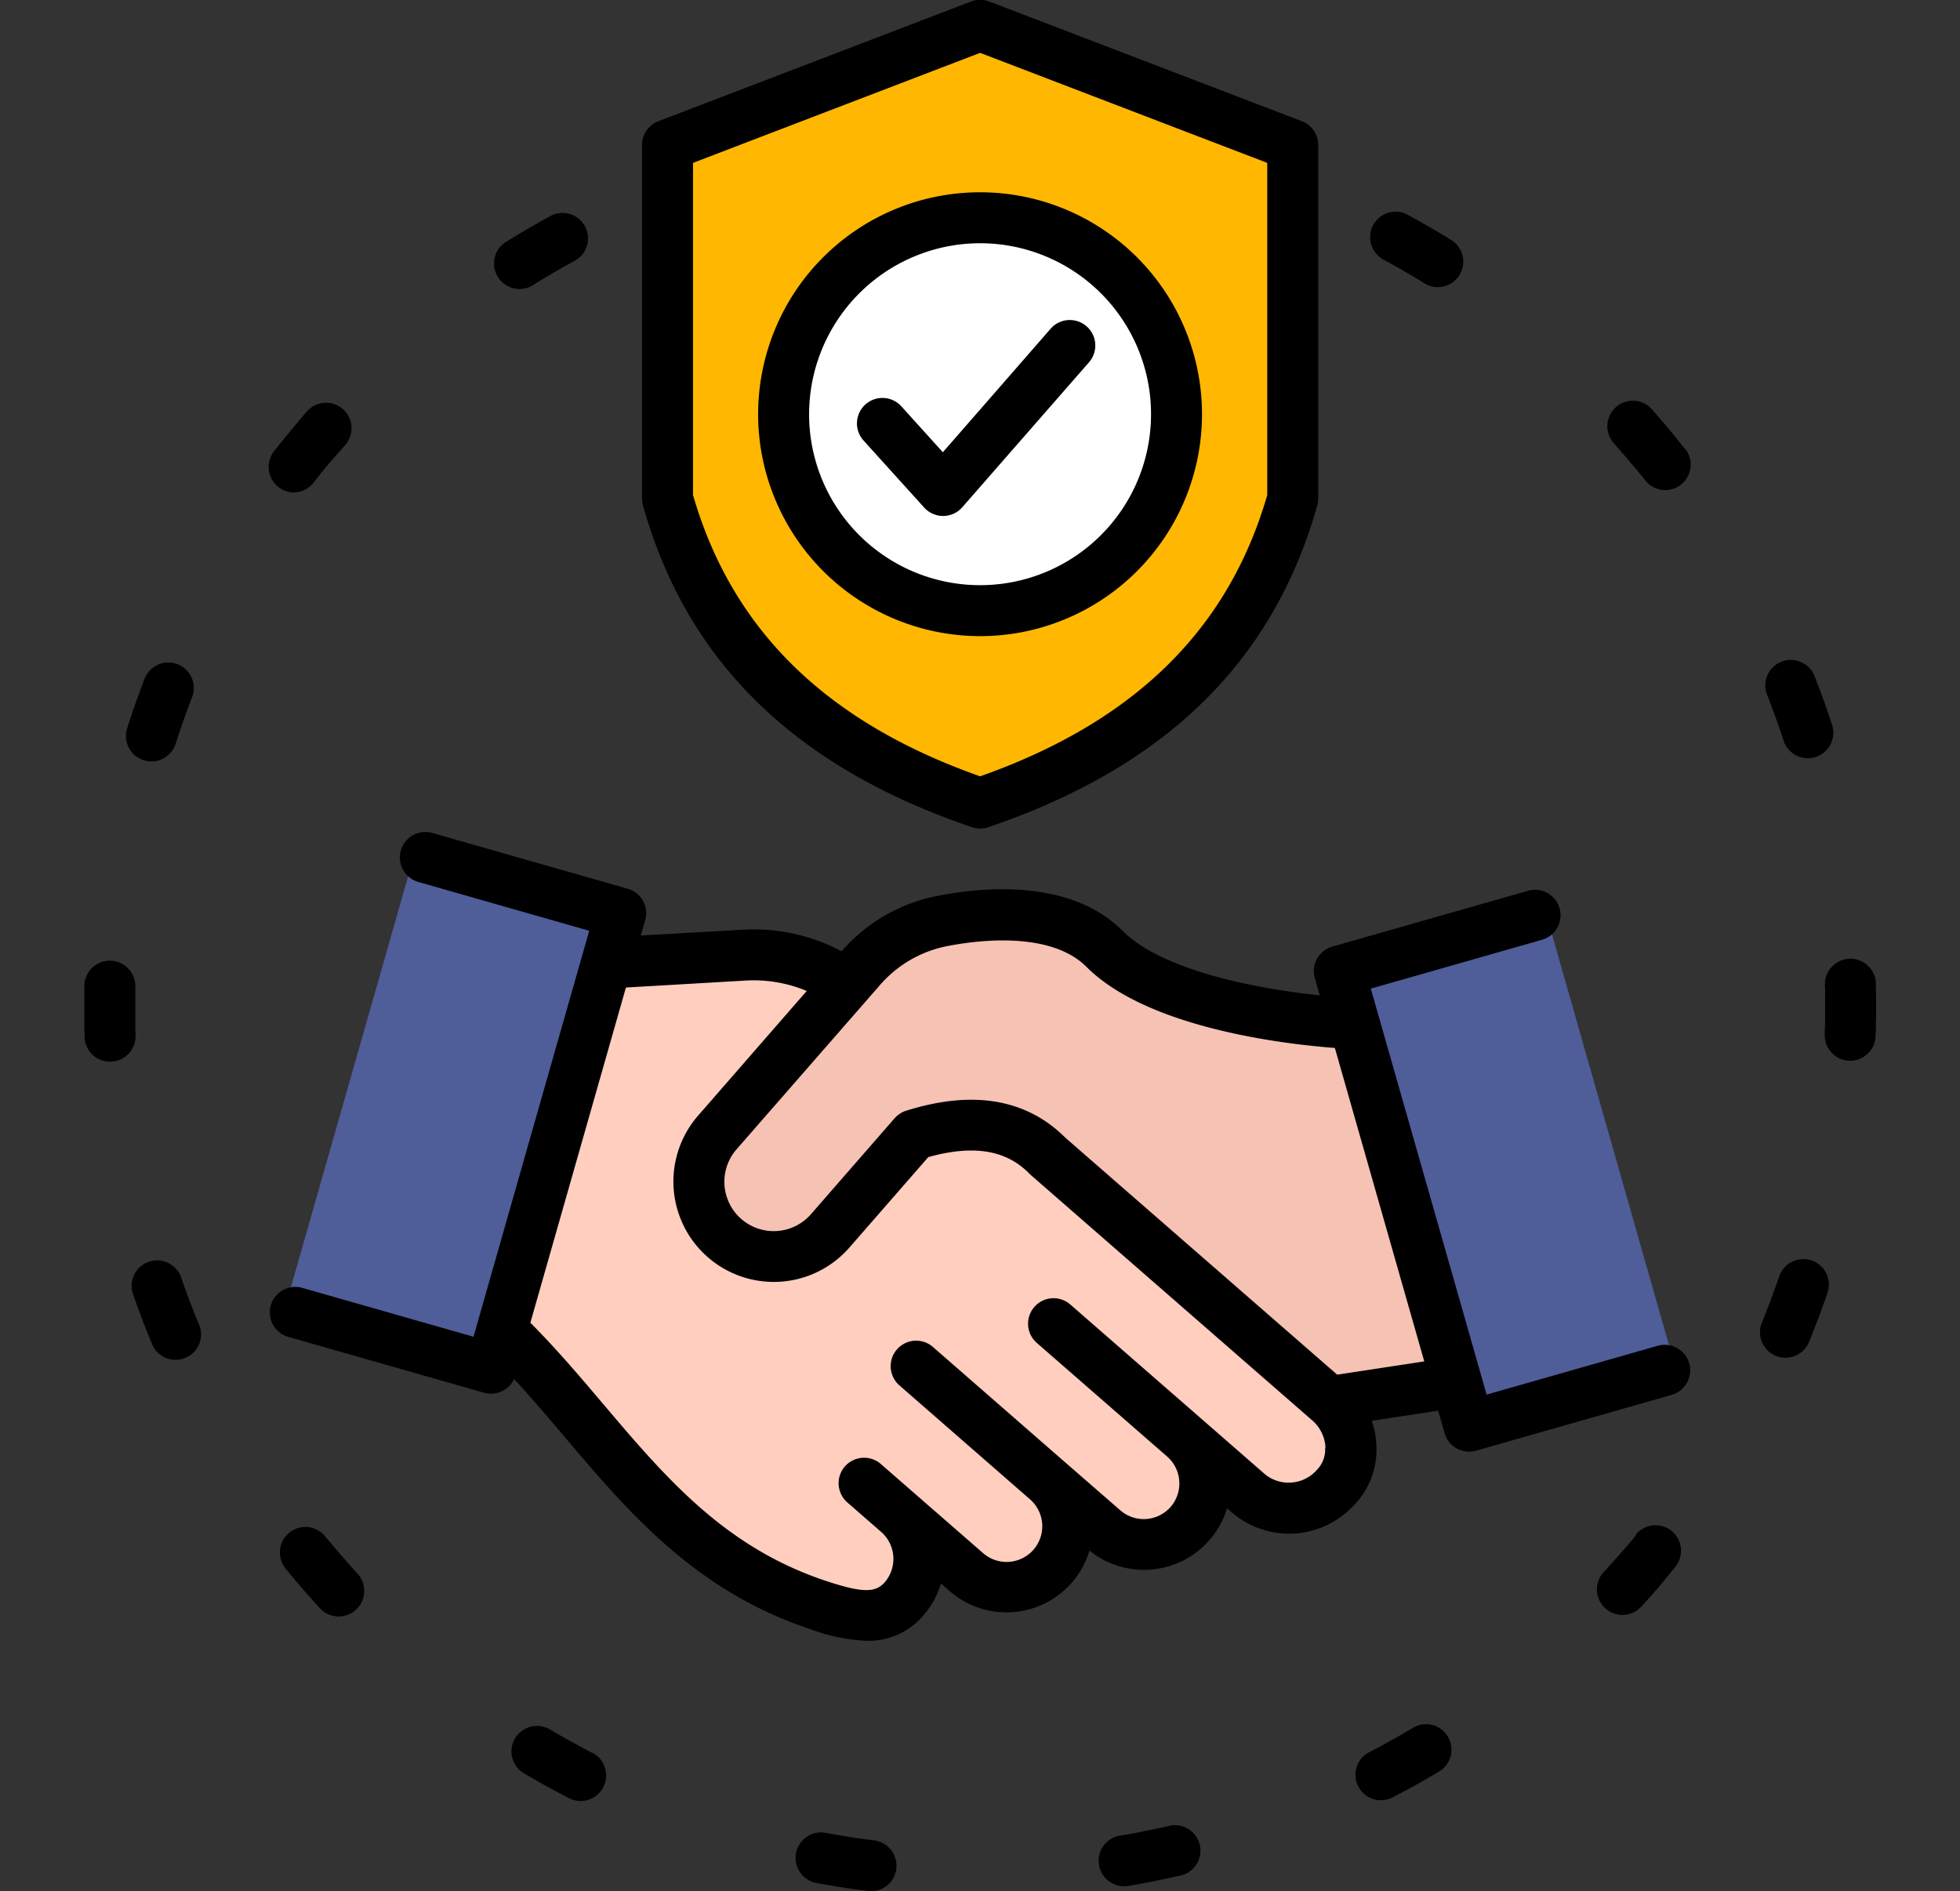 <svg xmlns="http://www.w3.org/2000/svg" xmlns:xlink="http://www.w3.org/1999/xlink" width="57" height="55" viewBox="0 0 57 55">
  <rect x="0" y="0" width="57" height="55" fill="#333333" stroke="none"/>
  <defs>
    <clipPath id="clip-Originality_With_Integrity">
      <rect width="57" height="55"/>
    </clipPath>
  </defs>
  <g id="Originality_With_Integrity" data-name="Originality With Integrity" clip-path="url(#clip-Originality_With_Integrity)">
    <g id="trust_11647252" transform="translate(1.942 -1.56)">
      <g id="Group_144" data-name="Group 144" transform="translate(0.5 1.56)">
        <g id="Group_138" data-name="Group 138" transform="translate(10.35 27.405)">
          <path id="Path_352" data-name="Path 352" d="M169.7,258.393l-2.205-1.852a4.745,4.745,0,0,0-3.437-1.144l-5.186.292-3.531,10.6,1.588.137c2.969,2.829,4.818,6.615,9.334,8.118.94.313,1.892.572,2.546-.173a1.813,1.813,0,0,0-.173-2.546l-1-.87,3,2.619a1.8,1.8,0,0,0,2.375-2.716l1.682,1.466a1.8,1.8,0,1,0,2.372-2.716l1.907,1.661a1.854,1.854,0,0,0,2.546-.173,1.768,1.768,0,0,0-.173-2.546Z" transform="translate(-155.345 -255.388)" fill="#ffcebf" fill-rule="evenodd"/>
        </g>
        <g id="Group_139" data-name="Group 139" transform="translate(17.775 26.218)">
          <path id="Path_353" data-name="Path 353" d="M207.656,249.395l-4.191,4.806a2.206,2.206,0,0,0,3.327,2.9l2.464-2.826c1.548-.487,2.917-.426,3.963.633l8.288,7.227,4.514-.69-.356-8.24-3.428-2.217s-5.356-.192-7.364-2.2c-1.1-1.1-3.044-1.15-4.7-.836a4.267,4.267,0,0,0-2.522,1.445Z" transform="translate(-202.923 -247.782)" fill="#f5c2b3" fill-rule="evenodd"/>
        </g>
        <g id="Group_140" data-name="Group 140" transform="translate(36.661 26.256)">
          <path id="Path_354" data-name="Path 354" d="M0,0H6V13.947H0Z" transform="translate(0 1.643) rotate(-15.898)" fill="#4f5d99" fill-rule="evenodd"/>
        </g>
        <g id="Group_141" data-name="Group 141" transform="translate(5.873 24.53)">
          <path id="Path_355" data-name="Path 355" d="M130.482,236.968l-3.826,13.413,5.767,1.642,3.826-13.41Z" transform="translate(-126.656 -236.968)" fill="#4f5d99" fill-rule="evenodd"/>
        </g>
        <g id="Group_142" data-name="Group 142" transform="translate(16.841 0.538)">
          <path id="Path_356" data-name="Path 356" d="M206.152,83.231l9.216,3.528V97.17c-1.329,4.736-4.687,7.446-9.216,8.985-4.526-1.539-7.884-4.249-9.216-8.985V86.759Z" transform="translate(-196.936 -83.231)" fill="#ffb701" fill-rule="evenodd"/>
        </g>
        <g id="Group_143" data-name="Group 143" transform="translate(20.265 6.21)">
          <path id="Path_357" data-name="Path 357" d="M224.672,119.579a5.791,5.791,0,1,1-5.791,5.791A5.789,5.789,0,0,1,224.672,119.579Z" transform="translate(-218.881 -119.579)" fill="#fff" fill-rule="evenodd"/>
        </g>
        <path id="Path_358" data-name="Path 358" d="M90.279,100.958l.057-.177.048-.147.051-.15.051-.147.051-.147.054-.147.054-.147.054-.147.054-.147.033-.081a.74.74,0,1,1,1.38.537l-.027.075-.054.138-.051.138-.051.138-.048.138-.051.141-.048.138-.048.141-.045.138-.054.171a.749.749,0,0,1-.531.492A.74.74,0,0,1,90.279,100.958Zm15-6.478a.741.741,0,0,1-.028-.2V84a.741.741,0,0,1,.476-.692l9.092-3.481a.74.74,0,0,1,.53,0l9.092,3.481a.741.741,0,0,1,.476.692V94.278a.741.741,0,0,1-.028.2c-1.28,4.545-4.409,7.608-9.566,9.361a.741.741,0,0,1-.477,0C109.685,102.087,106.556,99.025,105.277,94.479Zm1.455-.3c1.135,3.918,3.869,6.6,8.35,8.18,4.482-1.584,7.215-4.262,8.35-8.18v-9.66l-8.35-3.2-8.35,3.2Zm34.4,14.419,0-.207a.741.741,0,0,0-1.482.027l.006.2v.594l0,.15,0,.147-.006.15-.006.2a.74.74,0,0,0,1.479.063l.009-.216,0-.159.006-.156v-.159l0-.156v-.315ZM101.216,88.016a.736.736,0,0,0,.864.06l.159-.1.132-.081.135-.081.135-.081.138-.078.135-.078.138-.078.138-.078.135-.072a.741.741,0,0,0-.708-1.3l-.144.078-.147.081-.144.084-.144.081-.144.084-.144.084-.144.087-.141.087-.165.1A.739.739,0,0,0,101.216,88.016Zm25.565-.7.174.093.129.072.129.072.129.075.126.072.129.075.126.078.129.075.174.108a.741.741,0,0,0,.783-1.257l-.189-.117-.135-.081-.135-.081-.135-.078-.135-.078-.138-.078-.135-.078-.138-.075-.18-.1a.741.741,0,0,0-.708,1.3Zm-18.153,4.513a6.454,6.454,0,1,1,6.454,6.454A6.462,6.462,0,0,1,108.627,91.833Zm1.482,0a4.972,4.972,0,1,0,4.972-4.972A4.977,4.977,0,0,0,110.11,91.833Zm27.932,8.342.054.147.054.144.054.147.051.144.051.147.051.144.051.147.048.153a.742.742,0,0,0,1.413-.45l-.057-.171-.051-.156-.054-.153-.054-.156-.054-.153-.057-.156-.057-.153-.06-.153-.072-.189a.741.741,0,1,0-1.38.54Zm-47.52,9.665-.006-.15,0-.147,0-.15,0-.147,0-.15v-.3l0-.15,0-.162a.741.741,0,0,0-1.482-.036l0,.18v.159l0,.156,0,.159v.156l0,.159,0,.159,0,.156.006.159,0,.084a.742.742,0,0,0,1.482-.054Zm22.935-15.292a.742.742,0,0,0,.55.244h.006a.74.74,0,0,0,.552-.253l3.685-4.216a.741.741,0,0,0-1.116-.976L114,92.935,112.793,91.6a.741.741,0,0,0-1.1.994Zm22.248,24.888a.741.741,0,0,1-.509.916l-5.689,1.623a.741.741,0,0,1-.916-.509l-.186-.654-1.93.294a2.568,2.568,0,0,1,.134.735,2.32,2.32,0,0,1-.673,1.739,2.558,2.558,0,0,1-3.523.2l-.149-.13a2.522,2.522,0,0,1-4,1.23,2.519,2.519,0,0,1-4.071,1.175l-.248-.216a2.5,2.5,0,0,1-.516.932,2.082,2.082,0,0,1-1.648.733,5.341,5.341,0,0,1-1.655-.346c-3.332-1.11-5.264-3.388-7.132-5.591-.474-.559-.959-1.13-1.464-1.677a.739.739,0,0,1-.873.4l-5.689-1.623a.741.741,0,1,1,.407-1.425l4.976,1.42.107-.376.007-.026,3.251-11.405-4.974-1.42a.741.741,0,0,1,.407-1.425l5.686,1.623a.741.741,0,0,1,.509.916l-.127.444,2.925-.166a5.445,5.445,0,0,1,2.913.624,4.942,4.942,0,0,1,2.876-1.627c1.341-.252,3.812-.453,5.291,1.03,1.177,1.177,3.978,1.7,5.738,1.878l-.143-.5a.741.741,0,0,1,.509-.916l5.689-1.623a.741.741,0,1,1,.407,1.425l-4.977,1.42,3.368,11.807,4.976-1.42A.741.741,0,0,1,135.706,119.436Zm-10.578,2.456a1.114,1.114,0,0,0-.373-.787l-8.176-7.129-.041-.038c-.445-.452-1.233-.984-2.961-.5l-2.293,2.629a2.918,2.918,0,1,1-4.4-3.837l3.158-3.624a4,4,0,0,0-1.821-.3l-3.437.2-2.779,9.748c.757.759,1.447,1.572,2.116,2.362,1.816,2.142,3.531,4.164,6.469,5.143,1.045.347,1.446.358,1.718.046a1.042,1.042,0,0,0-.1-1.466l-.985-.859a.741.741,0,0,1,.974-1.117h0l2.963,2.582a1.038,1.038,0,1,0,1.366-1.563h0l-3.789-3.306a.741.741,0,1,1,.975-1.117l3.788,3.305h0l1.662,1.446a1.039,1.039,0,0,0,1.463-.1,1.041,1.041,0,0,0-.1-1.463h0l-3.792-3.306a.741.741,0,1,1,.974-1.117l3.793,3.307h0l1.878,1.638a1.093,1.093,0,0,0,1.5-.135.849.849,0,0,0,.24-.642ZM128,119.375l-2.6-9.116c-1.456-.11-5.435-.57-7.222-2.356-1.036-1.039-3.121-.78-3.969-.621a3.471,3.471,0,0,0-2.07,1.185L108,113.207a1.435,1.435,0,1,0,2.163,1.888l2.433-2.79a.743.743,0,0,1,.336-.22c1.943-.61,3.5-.345,4.636.79l7.9,6.886Zm6.17,5.038-.063.078-.093.114-.1.117-.1.114-.1.114-.1.114-.1.111-.1.114-.1.111-.1.105a.741.741,0,1,0,1.1,1l.1-.111.108-.12.105-.117.105-.12.105-.12.1-.123.1-.12.1-.123.1-.123.063-.078a.741.741,0,0,0-1.15-.937Zm-13.58,8.468-.126.03-.15.033-.147.03-.147.03-.15.03-.147.03-.15.03-.147.027-.15.024-.1.018a.741.741,0,1,0,.243,1.461l.105-.018.159-.027.156-.03.159-.03.156-.03.159-.033.156-.033.159-.033.156-.036.129-.027a.741.741,0,1,0-.328-1.446Zm7.777-2.887a.745.745,0,0,0-.693.036l-.15.087-.135.081-.138.078-.135.078-.141.075-.138.078-.138.075-.141.075-.141.072a.741.741,0,1,0,.684,1.314l.15-.078.147-.078.147-.078.147-.081.147-.081.147-.084.144-.084.144-.084.159-.093A.742.742,0,0,0,128.362,129.994ZM92.29,118.115l-.057-.144-.057-.144-.057-.147-.054-.144-.054-.144-.054-.147-.051-.144-.048-.138a.741.741,0,1,0-1.4.483l.051.147.057.156.057.153.057.156.057.153.06.153.06.153.063.153.081.2a.741.741,0,1,0,1.371-.564Zm43.22-25.361-.1-.129-.1-.126-.105-.126-.1-.123L135,92.124,134.891,92l-.105-.123-.105-.12-.063-.075a.742.742,0,0,0-1.116.978l.063.072.1.114.1.117.1.114.1.117.1.12.1.117.1.12.1.12.075.1a.741.741,0,0,0,1.167-.912Zm3.316,23.674a.732.732,0,0,0-.5.468l-.048.135-.048.138-.051.138-.051.141-.051.138-.051.138-.054.135-.054.138-.054.138-.045.111a.741.741,0,1,0,1.371.564l.048-.12.057-.147.057-.144.057-.147.057-.144.054-.147.054-.147.051-.147.054-.147.045-.135a.74.74,0,0,0-.9-.957Zm-26.819,16.878-.159-.021-.147-.018-.144-.021-.147-.021-.147-.024-.144-.024-.147-.024-.144-.024-.147-.027-.093-.018a.742.742,0,0,0-.276,1.458l.1.018.156.027.153.027.156.027.153.024.156.024.153.024.156.021.156.021.168.021a.734.734,0,0,0,.669-.27A.742.742,0,0,0,112.006,133.306ZM96.9,125.463l-.1-.111-.1-.114-.1-.114-.1-.114-.1-.117-.1-.117-.1-.117-.1-.117-.063-.078a.741.741,0,0,0-1.152.933l.069.084.105.126.1.123.105.126.105.12.105.123.108.12.108.123.108.117.081.09a.741.741,0,0,0,1.1-1Zm-1.92-31.371a.744.744,0,0,0,.717-.27l.084-.108.093-.117.093-.117.093-.114.1-.117.1-.114.1-.114.1-.114.1-.114.072-.084a.74.74,0,0,0-1.11-.978l-.081.09-.1.12-.105.12-.1.123-.1.12-.1.123-.1.123-.1.123-.1.126-.084.105a.743.743,0,0,0,.447,1.189Zm8.828,36.67-.078-.042-.129-.066-.132-.072-.129-.069-.129-.072-.129-.069-.129-.075-.129-.072-.129-.075-.144-.084a.742.742,0,0,0-.762,1.272l.159.093.138.078.135.078.138.078.135.075.138.075.138.075.138.072.141.075.078.039a.74.74,0,0,0,1.062-.819.731.731,0,0,0-.38-.5Z" transform="translate(-89.022 -79.783)"/>
      </g>
    </g>
  </g>
</svg>
